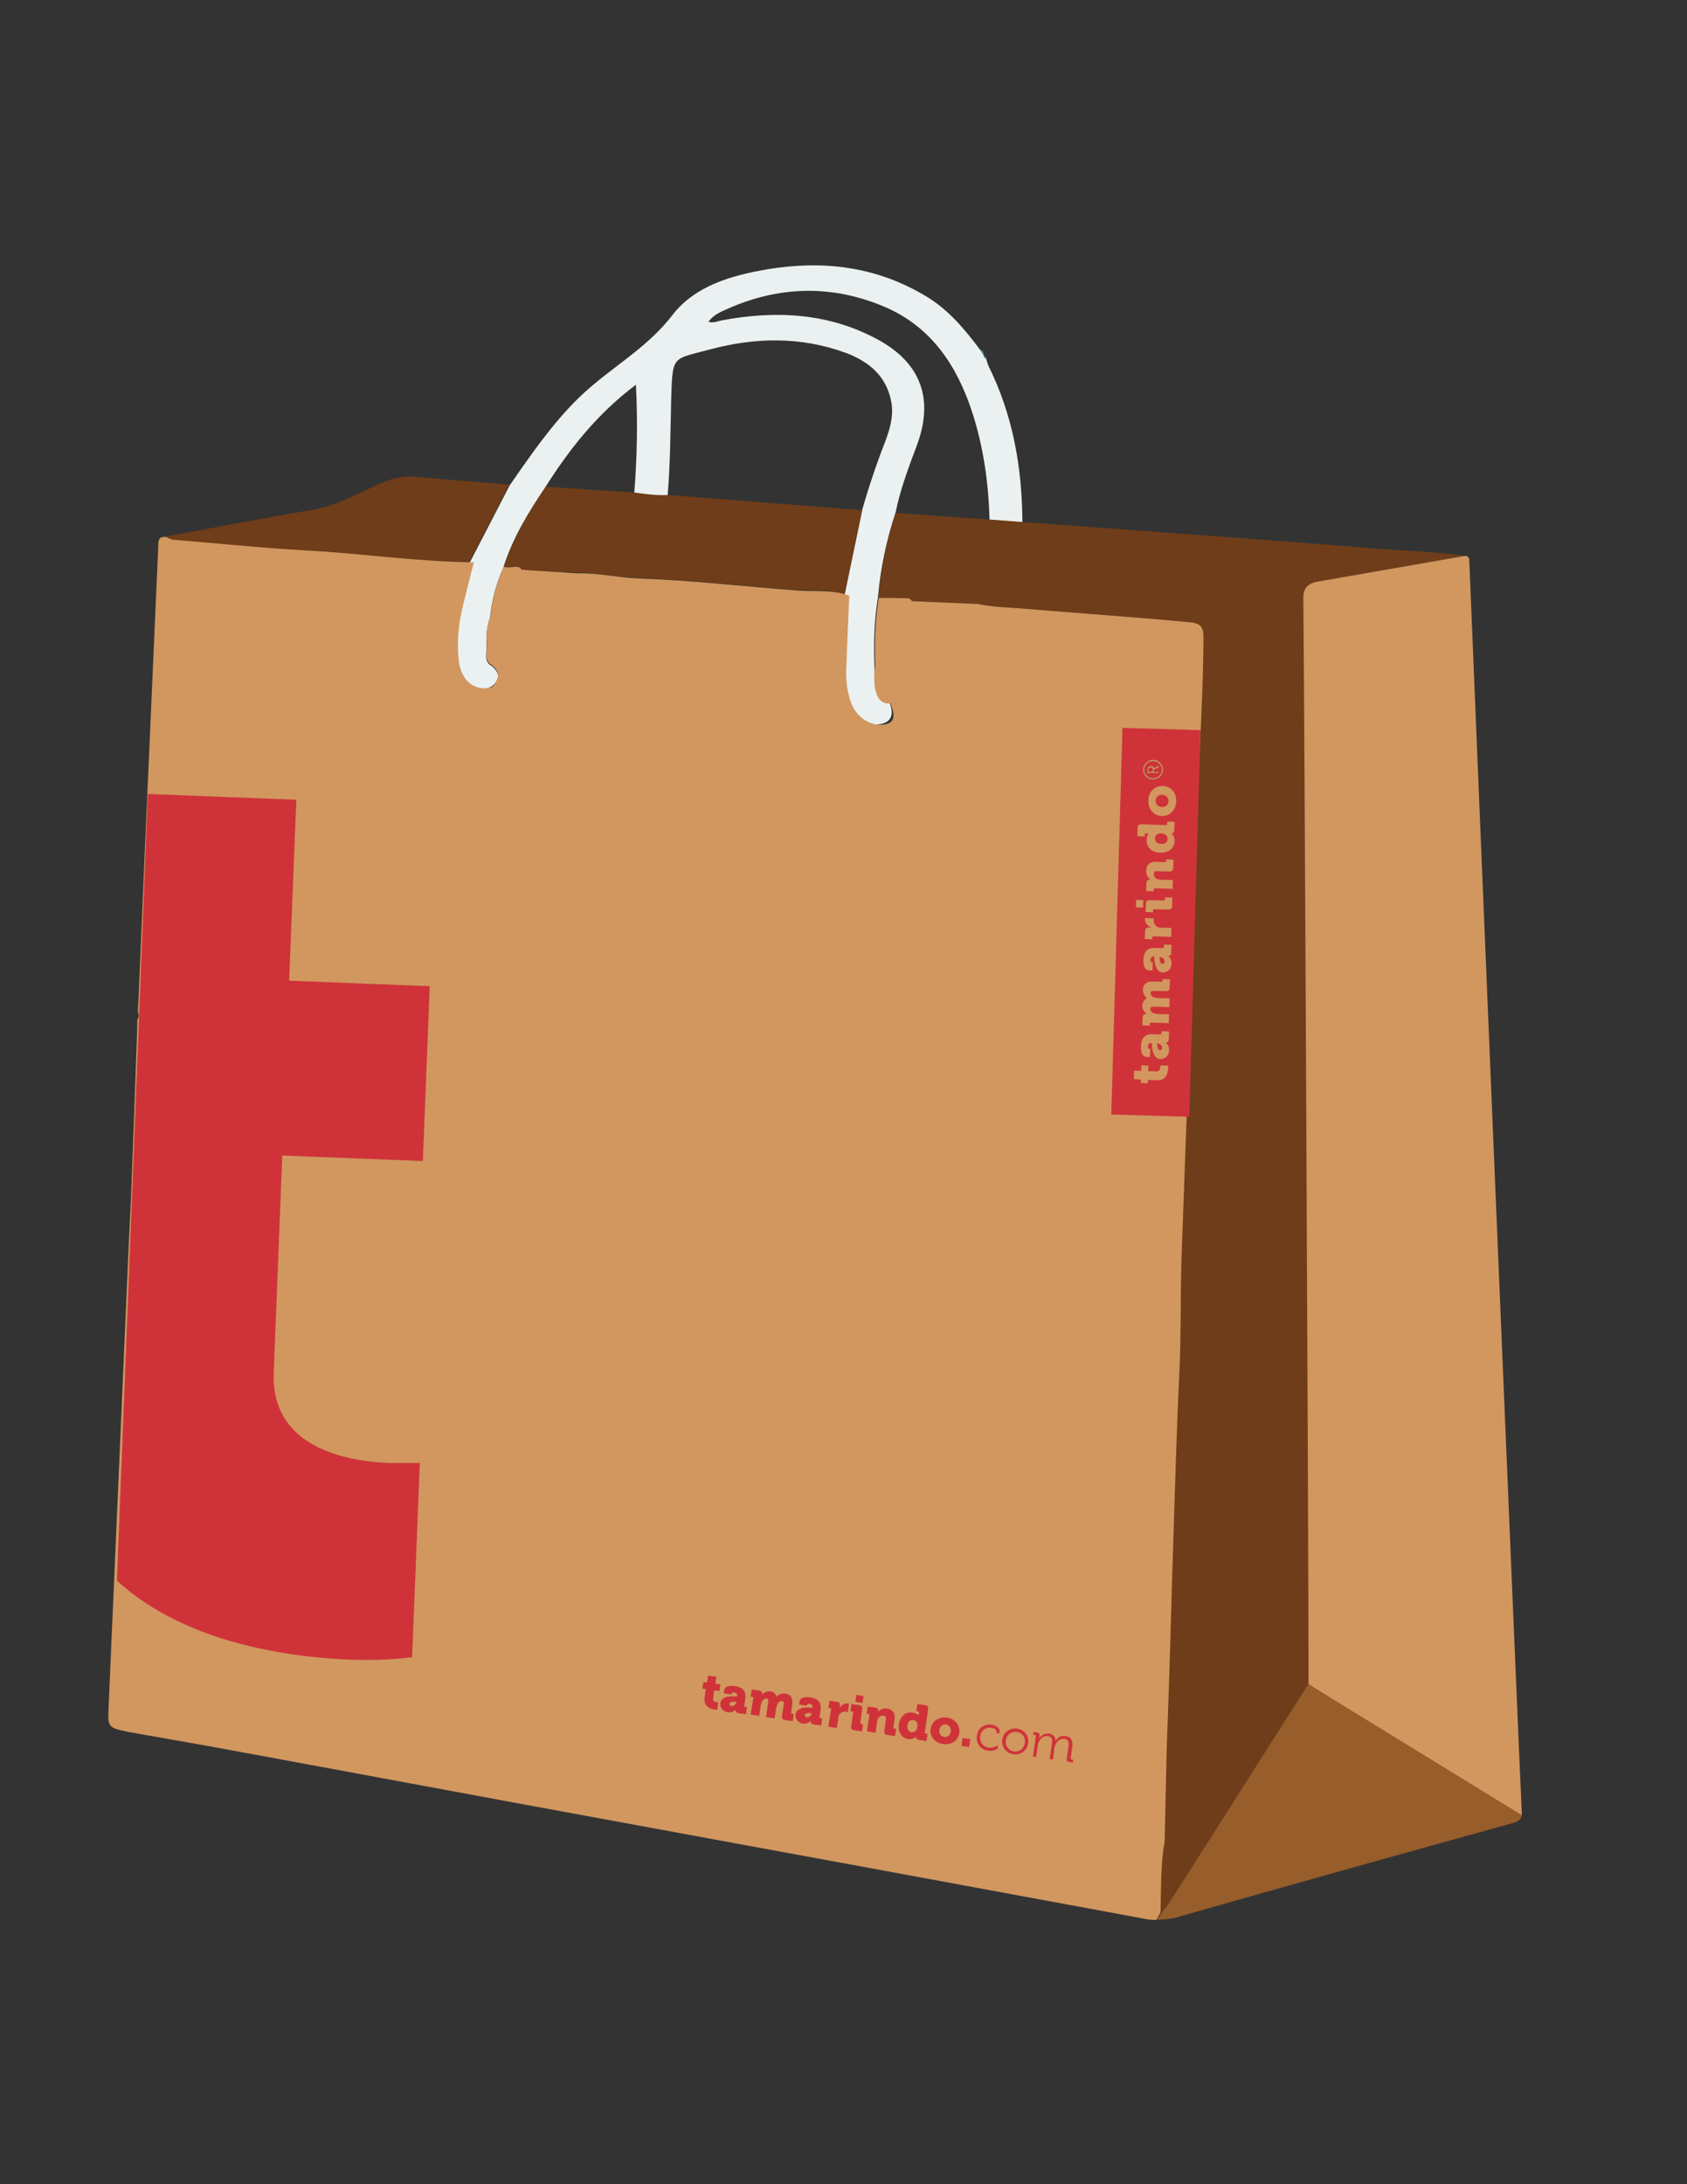 <?xml version="1.0" encoding="utf-8"?>
<!-- Generator: Adobe Illustrator 25.2.3, SVG Export Plug-In . SVG Version: 6.00 Build 0)  -->
<svg version="1.1" id="Capa_1" xmlns="http://www.w3.org/2000/svg" xmlns:xlink="http://www.w3.org/1999/xlink" x="0px" y="0px"
	 viewBox="0 0 612 792" style="enable-background:new 0 0 612 792;" xml:space="preserve">
<rect x="0" y="0" width="612" height="792" fill="#333333" stroke="none"/>
<style type="text/css">
	.st0{fill:#EBF1F1;}
	.st1{fill:#4B9FA6;}
	.st2{fill:#6F3D19;}
	.st3{fill:#D84440;}
	.st4{fill:#D1975F;}
	.st5{fill:#020202;}
	.st6{fill:#975D2B;}
	.st7{clip-path:url(#SVGID_2_);fill:#CF3339;}
	.st8{fill:#CF3339;}
	.st9{fill:#BA9761;}
</style>
<g id="Capa_1_1_">
	<g>
		<g>
			<g>
				<g>
					<path class="st0" d="M324.9,185.8c-3.3,10-5.5,20.3-6.4,30.8c-1.3,7.9-1.6,15.9-1.3,24c0,2.5,0,4.9,0.2,7.4
						c0.2,3.4,1.7,6,5.3,6.8c2,4.8,0.2,7.8-4.9,7.9c-4.6,0.1-9.1-3.1-10.9-8.1c-1.4-4-1.9-8.1-1.7-12.3c0.3-8.8,0.7-17.6,1.1-26.4
						c2.1-10.2,4.3-20.5,6.4-30.7c2.4-8.5,5.2-16.8,8.4-25c1.7-4.5,3.1-9.2,2.3-14.1c-1.6-9.6-8.1-15-16.7-18.2
						c-16.2-5.9-32.7-5.6-49.1-1.2c-13.7,3.7-13.6,1.9-14.1,17.6c-0.3,11.8-0.3,23.6-1.3,35.4c-4.1,0.2-8.1-0.3-12.1-0.9
						c1-12.8,1.3-25.6,0.6-39.3c-14,10.5-24.1,23.3-32.9,37.2c-6.1,9.1-11.9,18.5-15.2,29.1c-2.6,5.8-4.2,11.8-4.8,18.1
						c-1.4,3.6-1.4,7.4-1.3,11.2c0,2.3-0.9,5.1,2.1,6.5c1.4,1.5,2.9,2.9,1.6,5.2c-1.1,2.1-3,3-5.3,3.1c-5.2,0.3-9.2-3.4-10-9.6
						c-0.9-6.8-0.2-13.6,1.4-20.2c1.3-5.3,2.6-10.6,4-15.9c4.9-9.4,9.7-18.8,14.6-28.2c5.4-7.8,10.8-15.6,16.9-22.9
						c4.2-5,8.7-9.7,13.7-13.8c9.7-8.1,20.4-14.6,28.4-25c8.2-10.7,21.6-14.5,34.8-16.7c20.2-3.3,39.4-0.9,57.2,9.8
						c8.2,4.9,14.1,12,19.7,19.5c0.4,0.7,0.9,1.4,1.3,2l-0.1-0.1c0.1,0.6,0.3,1.1,1,1.1h-0.1c0.3,0.9,0.5,1.9,0.9,2.8
						c8.9,17.9,12.2,36.9,12.3,56.7c-4-0.3-7.9-0.6-11.9-0.9c-0.4-13.4-2.2-26.5-6.4-39.3c-5.5-16.7-14.8-30.7-31.6-37.9
						c-19-8.1-38.2-7.7-57.1,0.7c-2.5,1.1-5.1,2.2-6.9,4.7c1.9,0.5,3.3-0.2,4.7-0.5c19.6-3.7,38.8-2.8,56.7,6.9
						c15.9,8.6,20.5,21.9,14.1,38.7C329.6,169.5,326.6,177.5,324.9,185.8z"/>
					<path class="st1" d="M356.9,128.8c-0.4-0.7-0.9-1.4-1.3-2C356.6,127,356.8,127.8,356.9,128.8z"/>
					<path class="st1" d="M357.9,129.7c-0.7,0-0.9-0.5-1-1.1C357.2,129,357.5,129.4,357.9,129.7z"/>
					<g>
						<path class="st2" d="M353,218.9c5.1,1,10.2,1.1,15.3,1.6c20.4,1.7,40.9,3.1,61.3,5c4.6,0.4,5.4,1.8,5.3,5.9
							c-0.2,18.3-1.4,36.5-1.9,54.7c-0.6,19.9-1.4,39.8-1.9,59.7l-4.2,111c-0.3,13.9-0.1,27.8-0.8,41.8c-0.9,18.4-1.5,36.8-2,55.2
							c-0.7,23.6-1.2,47.2-2.2,70.7c-0.6,14.3-0.7,28.6-1.1,42.9c0,1.1-0.4,2.3-0.5,3.4c-0.9,7.7-0.8,17.6-1,25.2
							c2.2-2.2,3-3.2,3.5-3.9c4.8-7.2,29.6-46.1,37.4-58.3c4.3-6.7,8.6-13.4,13.2-19.9c1.6-2.3,1.5-4.7,1.5-7.1
							c0-54.3-1.8-373.5-2.1-389.5c-0.1-4.4,1.9-5.9,5.7-6.5c17.6-3.1,35.2-6.1,52.8-9.2c-11.2-1.7-22.5-1.9-33.7-2.8
							c-27.2-2.2-54.3-4.2-81.5-6.2c-15-1.1-30-2.2-45-3.3c-4-0.3-7.9-0.6-11.9-0.9c-11.4-0.8-22.8-1.6-34.2-2.4
							c-3.3,10-5.5,20.3-6.4,30.8c2.8,0,5.6,0,8.5,0.1c1.3,0,2.8-0.5,3.5,1.1L353,218.9z"/>
						<path class="st2" d="M151.2,172.9c-4.6-0.4-8.7,0.4-13,2.3c-8.2,3.6-15.9,8.2-25,9.7c-18.2,3-36.2,6.6-54.4,9.9
							c0.7,0.3,1.5,0.8,2.2,0.9c16.1,1.4,32.2,3,48.4,3.9c20.3,1.1,40.5,4.1,60.8,4.3c4.9-9.4,9.7-18.8,14.6-28.2
							C173.7,174.8,162.4,174,151.2,172.9z"/>
						<path class="st2" d="M207.9,207.6c7.2-0.2,14.2,1.6,21.3,1.8c19.4,0.8,38.7,2.9,58,4.4c6.4,0.5,13-0.4,19.2,1.9
							c2.1-10.2,4.3-20.5,6.4-30.7c-23.5-1.8-46.9-3.7-70.4-5.5c-4.1,0.2-8.1-0.3-12.1-0.9c-10.8-0.7-21.5-1.4-32.3-2.1
							c-6.1,9.1-11.9,18.5-15.2,29.1c0.3,0,0.7,0,1,0.1c1.9,0.3,4.5-1,5.6,0.9L207.9,207.6z"/>
					</g>
					<path class="st3" d="M427,452.4"/>
					<g>
						<path class="st4" d="M189.3,206.6c-1.1-1.9-3.7-0.6-5.6-0.9c-0.3-0.1-0.7,0-1-0.1c-2.6,5.8-4.2,11.8-4.8,18.1l-0.2,0.5
							c-1.4,3.6-1.2,6.9-1.1,10.6c0,2.3-0.9,5.1,2.1,6.5l0.2,0.2c1.4,1.5,2.5,2.9,1.3,5.2c-1.1,2.1-1.4,2.7-3.7,2.9
							c-5.2,0.3-9.2-3.4-10-9.6c-0.9-6.8-0.2-13.6,1.4-20.2c1.3-5.3,2.6-10.6,4-15.9c-20.4-0.2-40.5-3.2-60.8-4.3
							c-16.2-0.9-32.3-2.6-48.4-3.9c-0.8-0.1-1.5-0.6-2.2-0.9c-3-0.6-3.1,1.3-3.1,3.5c-0.9,20.4-1.8,40.9-2.7,61.3
							c-1.5,33.1-2.9,66.1-4.3,99.2c0,0.9-0.1,1.9-0.1,2.8c-0.1,1.8-0.2,3.5-0.3,5.3c0.5,1,0.4,2-0.2,3c0,1.8,0,3.6-0.1,5.5
							c-0.7,19.8-1.4,39.7-2.2,59.5l-0.9,18.8c-2.4,55.1-4.8,110.1-7.2,165.2c-0.3,7.5-0.3,7.5,7.1,9.1c10,1.8,20,3.5,30,5.3
							c47.5,8.7,94.9,17.6,142.4,26.3c64.8,11.9,129.6,23.8,194.4,35.8c2.6,0.5,3.7,0.8,6.2,0.8l1.5-2.8c0.2-7.6,0.1-14.8,1-22.5
							c0.1-1.1,0.5-2.3,0.5-3.4c0.4-14.3,0.5-28.6,1.1-42.9c0.9-23.6,1.4-47.2,2.2-70.7c0.6-18.4,1.1-36.8,2-55.2
							c0.7-14,0.4-27.9,0.8-41.8c0,0,5.5-150.8,6.1-170.7c0.6-18.2,1.8-36.4,1.9-54.7c0-4.1-0.8-5.5-5.3-5.9
							c-20.4-1.9-40.9-3.3-61.3-5c-5.1-0.4-10.2-0.5-15.3-1.6l-23.9-1c-0.7-1.5-2.3-1-3.5-1.1c-2.8-0.1-5.6-0.1-8.5-0.1
							c-1.3,7.9-1.6,15.9-1.3,24c-2,16.4,5.5,14.2,5.5,14.2c2,4.8,1.6,7.7-3.4,7.8c-4.6,0.1-9.1-3.1-10.9-8.1
							c-1.4-4-1.9-8.1-1.7-12.3c0.3-8.8,0.7-17.6,1.1-26.4c-6.2-2.3-12.8-1.4-19.2-1.9c-19.3-1.5-38.6-3.7-58-4.4
							c-7.1-0.3-14.1-2-21.3-1.8L189.3,206.6z"/>
					</g>
				</g>
			</g>
		</g>
	</g>
</g>
<g id="Capa_3">
	<path class="st5" d="M547.9,661.3"/>
	<path class="st6" d="M547.9,661.3c-40.1,11.1-80.2,22.3-120.2,33.7c-1.1,0.5-5.9,1.3-8,1l3.5-4.6c4.8-7.2,43.6-68.5,51.4-80.7
		c0,0,77.3,45.1,77.4,47.5S547.9,661.3,547.9,661.3"/>
</g>
<g id="Capa_2_1_">
	<path class="st4" d="M474.7,610.7c0-54.3-1.6-377.4-1.9-393.4c-0.1-4.4,1.9-5.9,5.7-6.5c17.6-3.1,35.2-6.1,52.8-9.2
		c0.9-0.2,1.4,0.4,1.7,1.1c0.8,20.8,16.9,407.6,19.1,455.5L474.7,610.7z"/>
</g>
<g>
	<g>
		<defs>
			
				<rect id="SVGID_1_" x="47.5" y="273.2" transform="matrix(0.999 3.927003e-02 -3.927003e-02 0.999 17.573 -3.903)" width="121.3" height="344.3"/>
		</defs>
		<clipPath id="SVGID_2_">
			<use xlink:href="#SVGID_1_"  style="overflow:visible;"/>
		</clipPath>
		<path class="st7" d="M99.3,497.7l3.1-78.7l51,2l2.5-63.4l-51-2l2.6-65.6l-79.3-3.1l-2.6,65.6l-33.3-1.3l-2.5,63.4l31,1.2
			l-3.5,89.6c-3.2,81.5,71.3,94.9,110,96.4c13.1,0.5,22.2-0.9,22.2-0.9l2.8-70.4l-10.9,0C125.8,529.9,98.2,525,99.3,497.7z"/>
	</g>
	<g>
		<path class="st8" d="M256,612.5l-1.2-0.2l0.4-2.4l1.3,0.2l0.4-2.5l3,0.4l-0.4,2.5l1.9,0.3l-0.4,2.4l-1.9-0.3l-0.4,3
			c-0.2,1,0.9,1.3,1.5,1.4c0.2,0,0.4,0,0.4,0l-0.4,2.7c0,0-0.3,0-0.8-0.1c-1.5-0.2-4.2-1-3.8-4.1L256,612.5z"/>
		<path class="st8" d="M267.3,615.2l0.1,0l0-0.1c0.1-0.9-0.2-1.2-1-1.4c-0.4-0.1-0.8,0-0.9,0.3l-0.1,0.4l-2.8-0.4l0.1-1
			c0.3-2,2.9-1.8,4-1.6c3.2,0.5,4,2.3,3.7,4.4l-0.4,2.7c0,0.2,0.1,0.4,0.3,0.4l0.7,0.1l-0.4,2.6l-2.7-0.4c-0.9-0.1-1.1-0.7-1.1-1.1
			c0-0.1,0-0.2,0-0.2l0,0c0,0-0.8,1.2-2.8,1c-1.7-0.3-2.9-1.6-2.7-3.4C262,614.7,265.9,615,267.3,615.2z M265.4,618.6
			c0.8,0.1,1.6-0.6,1.7-1.4l0-0.1l-0.3,0c-1-0.1-2.1,0-2.2,0.7C264.6,618.2,264.8,618.6,265.4,618.6z"/>
		<path class="st8" d="M273.3,615.7c0-0.2-0.1-0.4-0.3-0.4l-0.7-0.1l0.4-2.6l2.7,0.4c0.8,0.1,1.2,0.6,1.1,1.2l0,0.1
			c0,0.1,0,0.2,0,0.2l0,0c0.5-0.6,1.5-1.4,2.9-1.2c1.2,0.2,2,0.8,2.3,1.9l0,0c0.6-0.7,1.8-1.3,3.2-1.1c1.7,0.2,2.8,1.3,2.5,3.9
			l-0.4,3c0,0.2,0.1,0.4,0.3,0.4l0.7,0.1l-0.4,2.6l-2.8-0.4c-0.9-0.1-1.2-0.6-1.1-1.5l0.6-4.1c0.1-0.7,0-1.2-0.5-1.3
			c-0.9-0.1-1.6,0.5-1.9,1.5c-0.1,0.3-0.2,0.6-0.3,1l-0.6,3.8l-3.1-0.5l0.8-5.4c0.1-0.7,0-1.2-0.5-1.3c-0.9-0.1-1.5,0.5-1.9,1.4
			c-0.1,0.3-0.2,0.7-0.3,1.1l-0.6,3.8l-3.1-0.5L273.3,615.7z"/>
		<path class="st8" d="M294.6,619.3l0.1,0l0-0.1c0.1-0.9-0.2-1.2-1-1.4c-0.4-0.1-0.8,0-0.9,0.3l-0.1,0.4l-2.8-0.4l0.1-1
			c0.3-2,2.9-1.8,4-1.6c3.2,0.5,4,2.3,3.7,4.4l-0.4,2.7c0,0.2,0.1,0.4,0.3,0.4l0.7,0.1l-0.4,2.6l-2.7-0.4c-0.9-0.1-1.1-0.7-1.1-1.1
			c0-0.1,0-0.2,0-0.2l0,0c0,0-0.8,1.2-2.8,1c-1.7-0.3-2.9-1.6-2.7-3.4C289.2,618.8,293.2,619,294.6,619.3z M292.7,622.7
			c0.8,0.1,1.6-0.6,1.7-1.4l0-0.1l-0.3,0c-1-0.1-2.1,0-2.2,0.7C291.9,622.2,292.1,622.6,292.7,622.7z"/>
		<path class="st8" d="M301.5,619.8c0-0.2-0.1-0.4-0.3-0.4l-0.7-0.1l0.4-2.6l2.7,0.4c0.8,0.1,1.2,0.5,1.1,1.4l-0.1,0.5
			c0,0.3-0.1,0.5-0.1,0.5l0,0c0.6-1.2,1.9-2,3.2-1.8c0.2,0,0.3,0.1,0.3,0.1l-0.4,3c0,0-0.2-0.1-0.6-0.1c-0.7-0.1-1.9-0.1-2.6,1.2
			c-0.2,0.3-0.3,0.7-0.3,1.2l-0.5,3.5l-3.1-0.5L301.5,619.8z"/>
		<path class="st8" d="M309.5,621c0-0.2-0.1-0.4-0.3-0.4l-0.7-0.1l0.4-2.6l2.8,0.4c0.9,0.1,1.2,0.6,1.1,1.5l-0.7,4.9
			c0,0.2,0.1,0.4,0.3,0.4l0.7,0.1l-0.4,2.6l-2.8-0.4c-0.9-0.1-1.2-0.6-1.1-1.5L309.5,621z M310.7,614.6l2.6,0.4l-0.4,2.5l-2.6-0.4
			L310.7,614.6z"/>
		<path class="st8" d="M315.4,621.9c0-0.2-0.1-0.4-0.3-0.4l-0.7-0.1l0.4-2.6l2.7,0.4c0.8,0.1,1.2,0.6,1.1,1.2l0,0.1
			c0,0.1,0,0.2,0,0.2l0,0c0.5-0.6,1.5-1.4,3.1-1.2c1.8,0.3,3.2,1.3,2.8,3.9l-0.4,3c0,0.2,0.1,0.4,0.3,0.4l0.7,0.1l-0.4,2.6l-2.8-0.4
			c-0.9-0.1-1.2-0.6-1.1-1.5l0.6-4.1c0.1-0.9-0.2-1.3-0.8-1.4c-1-0.1-1.6,0.3-2,1c-0.2,0.3-0.3,0.7-0.4,1.2l-0.6,4l-3.1-0.5
			L315.4,621.9z"/>
		<path class="st8" d="M331,621c1.8,0.3,2.3,1,2.3,1l0,0c0,0,0-0.2,0-0.4l0.1-0.6c0-0.2-0.1-0.4-0.3-0.4l-0.7-0.1l0.4-2.6l2.8,0.4
			c0.9,0.1,1.2,0.6,1.1,1.5l-1.2,8.4c0,0.2,0.1,0.4,0.3,0.4l0.7,0.1l-0.4,2.6l-2.7-0.4c-0.9-0.1-1.1-0.6-1.1-1c0-0.1,0-0.2,0-0.2
			l0,0c0,0-0.9,1.1-2.8,0.9c-2.5-0.4-3.8-2.6-3.4-5.4C326.6,622.2,328.6,620.6,331,621z M332.8,626.1c0.2-1.1-0.3-2.3-1.5-2.4
			c-1-0.1-1.9,0.5-2.1,1.9c-0.2,1.4,0.4,2.4,1.5,2.5C331.6,628.2,332.6,627.7,332.8,626.1z"/>
		<path class="st8" d="M343.5,622.8c2.9,0.4,4.9,2.7,4.5,5.6c-0.4,2.9-3,4.4-5.9,4c-2.9-0.4-4.9-2.7-4.5-5.5
			C338.1,624,340.7,622.4,343.5,622.8z M342.5,629.8c1.1,0.2,2.2-0.5,2.4-1.9c0.2-1.4-0.6-2.4-1.7-2.6c-1.1-0.2-2.2,0.6-2.4,1.9
			C340.5,628.7,341.4,629.6,342.5,629.8z"/>
		<path class="st8" d="M349.2,630.2l2.8,0.4l-0.4,2.9l-2.8-0.4L349.2,630.2z"/>
		<path class="st8" d="M359.7,625.4c1,0.1,3.1,0.9,2.9,2.4l-0.1,0.8l-1.1-0.2l0.1-0.5c0.1-0.7-1.1-1.3-1.9-1.4
			c-1.9-0.3-3.7,0.9-4,3.1c-0.3,2.2,1.1,3.8,3,4.1c1.8,0.3,3.1-0.8,3.1-0.8l0.4,1c0,0-1.4,1.3-3.7,0.9c-2.7-0.4-4.4-2.6-4-5.4
			C354.7,626.7,357,625,359.7,625.4z"/>
		<path class="st8" d="M369,626.8c2.6,0.4,4.4,2.7,4,5.3c-0.4,2.7-2.8,4.4-5.4,4c-2.6-0.4-4.4-2.7-4-5.4
			C364,628.1,366.4,626.4,369,626.8z M367.8,635.1c1.9,0.3,3.7-1,4-3.1c0.3-2-1-3.8-2.9-4c-1.9-0.3-3.7,1-4,3
			C364.6,633,365.9,634.8,367.8,635.1z"/>
		<path class="st8" d="M375.8,629.5c0-0.2-0.1-0.4-0.3-0.4l-0.7-0.1l0.2-1l1.2,0.2c0.7,0.1,1,0.5,0.9,1.2l-0.1,0.4
			c-0.1,0.4-0.1,0.6-0.1,0.6l0,0c0.6-1.1,2.2-2,3.6-1.8c1.6,0.2,2.4,1.1,2.4,2.6l0,0c0.7-1.1,2.1-2,3.6-1.7c2.2,0.3,2.8,1.7,2.5,3.9
			l-0.6,4.2c0,0.3,0.1,0.4,0.3,0.4l0.7,0.1l-0.2,1l-1.3-0.2c-0.8-0.1-1-0.5-0.9-1.2l0.6-4.3c0.2-1.5,0.1-2.7-1.5-2.9
			c-1.3-0.2-2.6,0.8-3.2,2.1c-0.2,0.4-0.3,0.8-0.4,1.3L382,638l-1.2-0.2l0.8-5.4c0.2-1.3,0.2-2.7-1.5-2.9c-1.5-0.2-2.7,0.9-3.3,2.2
			c-0.2,0.4-0.3,0.8-0.3,1.2l-0.6,4.2l-1.2-0.2L375.8,629.5z"/>
	</g>
	<g>
		
			<rect x="405" y="264.2" transform="matrix(1 2.899052e-02 -2.899052e-02 1 9.868 -12.011)" class="st8" width="28.3" height="140.2"/>
		<path class="st9" d="M414.7,279c-0.1,2,1.5,3.6,3.5,3.6c2,0.1,3.7-1.5,3.7-3.4c0.1-2-1.5-3.6-3.5-3.7
			C416.4,275.5,414.7,277.1,414.7,279z M421.5,279.2c-0.1,1.7-1.5,3-3.3,3c-1.8-0.1-3.2-1.4-3.1-3.2c0.1-1.8,1.5-3.1,3.3-3
			C420.2,276.1,421.5,277.5,421.5,279.2z"/>
		<path class="st9" d="M418.8,278.4c-0.3-0.2-0.7-0.6-1.3-0.6c-0.7,0-1.2,0.4-1.2,1.1l0,1.7l0.4,0l0-0.4l3.6,0.1l0-0.4l-1.7,0l0-0.6
			c0-0.2,0-0.3,0.3-0.4l1.1-0.5c0.3-0.1,0.3-0.3,0.3-0.6l-0.4-0.2c0,0.2,0,0.3-0.1,0.4L418.8,278.4z M418.2,279l0,0.8l-1.6,0l0-0.8
			c0-0.5,0.3-0.7,0.8-0.7C418,278.3,418.2,278.6,418.2,279z"/>
		<g>
			<path class="st4" d="M419.6,388.5l-3.1-0.1l0.1-2l-2.5-0.1l-0.1,2l-2.6-0.1l-0.1,3.1l2.6,0.1l0,1.3l2.5,0.1l0-1.2l3.6,0.1
				c3.2,0.1,3.7-2.9,3.8-4.4c0-0.5,0-0.9,0-0.9l-2.8-0.1l0,0.4C420.8,387.5,420.7,388.6,419.6,388.5z"/>
			<path class="st4" d="M420.8,375.1L418,375c-2.2-0.1-4,1-4.1,4.4c0,1.1,0,3.8,2.2,3.9l1.1,0l0.1-3l-0.4,0c-0.4,0-0.5-0.4-0.4-0.9
				c0-0.8,0.4-1.2,1.3-1.2c0.1,1.6,0.3,5.7,3.1,5.8c1.9,0.1,3.2-1.4,3.2-3.2c0.1-2-1.3-2.7-1.3-2.7c0.6,0,1.2-0.3,1.2-1.3l0.1-2.8
				l-2.7-0.1l0,0.7C421.2,375,421.1,375.1,420.8,375.1z M421.6,379.9c0,0.6-0.4,0.9-0.8,0.9c-0.8,0-1-1.2-1-2.2l0-0.3
				C420.7,378.3,421.6,379.1,421.6,379.9z"/>
			<path class="st4" d="M421.4,356l-3.1-0.1c-2.7-0.1-3.6,1.3-3.7,3c0,1.4,0.8,2.6,1.5,3.1c-1.1,0.5-1.7,1.5-1.7,2.7
				c0,1.5,0.9,2.4,1.6,2.9c-1,0-1.4,0.4-1.5,1.3l-0.1,2.9l2.7,0.1l0-0.7c0-0.3,0.2-0.4,0.4-0.4l6.5,0.2l0.1-3.2l-4-0.1
				c-0.4,0-0.8-0.1-1.1-0.2c-1-0.2-1.8-0.8-1.7-1.8c0-0.6,0.5-0.7,1.2-0.7l5.7,0.2l0.1-3.2l-4-0.1c-0.4,0-0.7-0.1-1.1-0.1
				c-1.1-0.2-1.8-0.8-1.8-1.8c0-0.6,0.5-0.7,1.2-0.7l4.3,0.1c1,0,1.4-0.4,1.4-1.3l0.1-3l-2.7-0.1l0,0.7
				C421.8,355.8,421.6,356,421.4,356z"/>
			<path class="st4" d="M421.7,343.8l-2.8-0.1c-2.2-0.1-4,1-4.1,4.3c0,1.1,0,3.8,2.2,3.9l1.1,0l0.1-3l-0.4,0c-0.4,0-0.5-0.4-0.4-0.9
				c0-0.8,0.4-1.2,1.3-1.2c0.1,1.6,0.3,5.7,3.1,5.8c1.9,0.1,3.2-1.4,3.2-3.2c0.1-2-1.3-2.7-1.3-2.7c0.6,0,1.2-0.3,1.2-1.3l0.1-2.8
				l-2.7-0.1l0,0.7C422.2,343.6,422,343.8,421.7,343.8z M422.5,348.6c0,0.6-0.4,0.9-0.8,0.9c-0.8,0-1-1.2-1-2.2l0-0.3
				C421.6,347,422.5,347.7,422.5,348.6z"/>
			<path class="st4" d="M417.7,336.3c0,0-0.2,0-0.5,0l-0.5,0c-0.9,0-1.2,0.5-1.3,1.3l-0.1,2.9l2.7,0.1l0-0.7c0-0.3,0.2-0.4,0.4-0.4
				l6.5,0.2l0.1-3.2l-3.6-0.1c-0.5,0-1-0.1-1.3-0.2c-1.4-0.5-1.6-1.8-1.6-2.5c0-0.4,0.1-0.7,0.1-0.7l-3.2-0.1c0,0,0,0.2,0,0.4
				C415.3,334.6,416.4,335.9,417.7,336.3z"/>
			
				<rect x="411.9" y="326.6" transform="matrix(2.899052e-02 -1 1 2.899052e-02 73.532 731.467)" class="st4" width="2.7" height="2.6"/>
			<path class="st4" d="M422.2,326.5l-5.1-0.1c-1,0-1.4,0.4-1.4,1.3l-0.1,3l2.7,0.1l0-0.7c0-0.3,0.2-0.4,0.4-0.4l5.1,0.1
				c1,0,1.4-0.4,1.4-1.3l0.1-3l-2.7-0.1l0,0.7C422.7,326.4,422.5,326.5,422.2,326.5z"/>
			<path class="st4" d="M422.6,312.6l-3.1-0.1c-2.7-0.1-3.7,1.4-3.7,3.3c0,1.7,0.8,2.6,1.6,3.1c-1,0-1.4,0.4-1.5,1.3l-0.1,2.9
				l2.7,0.1l0-0.7c0-0.3,0.2-0.4,0.4-0.4l6.5,0.2l0.1-3.2l-4.3-0.1c-0.5,0-0.9-0.1-1.3-0.2c-0.8-0.3-1.4-0.9-1.3-1.9
				c0-0.7,0.4-1.1,1.3-1l4.3,0.1c1,0,1.4-0.4,1.4-1.3l0.1-3l-2.7-0.1l0,0.7C423.1,312.4,422.9,312.6,422.6,312.6z"/>
			<path class="st4" d="M423,299.2l-8.9-0.3c-1,0-1.4,0.4-1.4,1.3l-0.1,3l2.7,0.1l0-0.7c0-0.3,0.2-0.4,0.4-0.4l0.6,0l0.4,0
				c0,0-0.7,0.6-0.7,2.5c-0.1,2.5,1.8,4.4,4.9,4.5c3,0.1,5.1-1.6,5.2-4.2c0.1-2-1.2-2.8-1.2-2.8c0.6,0,1.1-0.3,1.1-1.3l0.1-2.9
				l-2.7-0.1l0,0.7C423.4,299.1,423.3,299.2,423,299.2z M423.6,304.2c0,1.1-1,1.9-2.4,1.8c-1.5,0-2.3-1-2.2-2c0-1.3,1.2-1.9,2.3-1.8
				C422.9,302.3,423.6,303.3,423.6,304.2z"/>
			<path class="st4" d="M416.6,290.3c-0.1,3,1.9,5.5,4.9,5.6c3,0.1,5.1-2.3,5.2-5.3c0.1-3-1.8-5.5-4.9-5.6
				C418.7,284.9,416.6,287.3,416.6,290.3z M423.9,290.5c0,1.2-0.9,2.2-2.4,2.1c-1.5,0-2.3-1.1-2.3-2.3c0-1.2,1-2.2,2.4-2.1
				C423.1,288.3,424,289.3,423.9,290.5z"/>
		</g>
	</g>
</g>
</svg>
